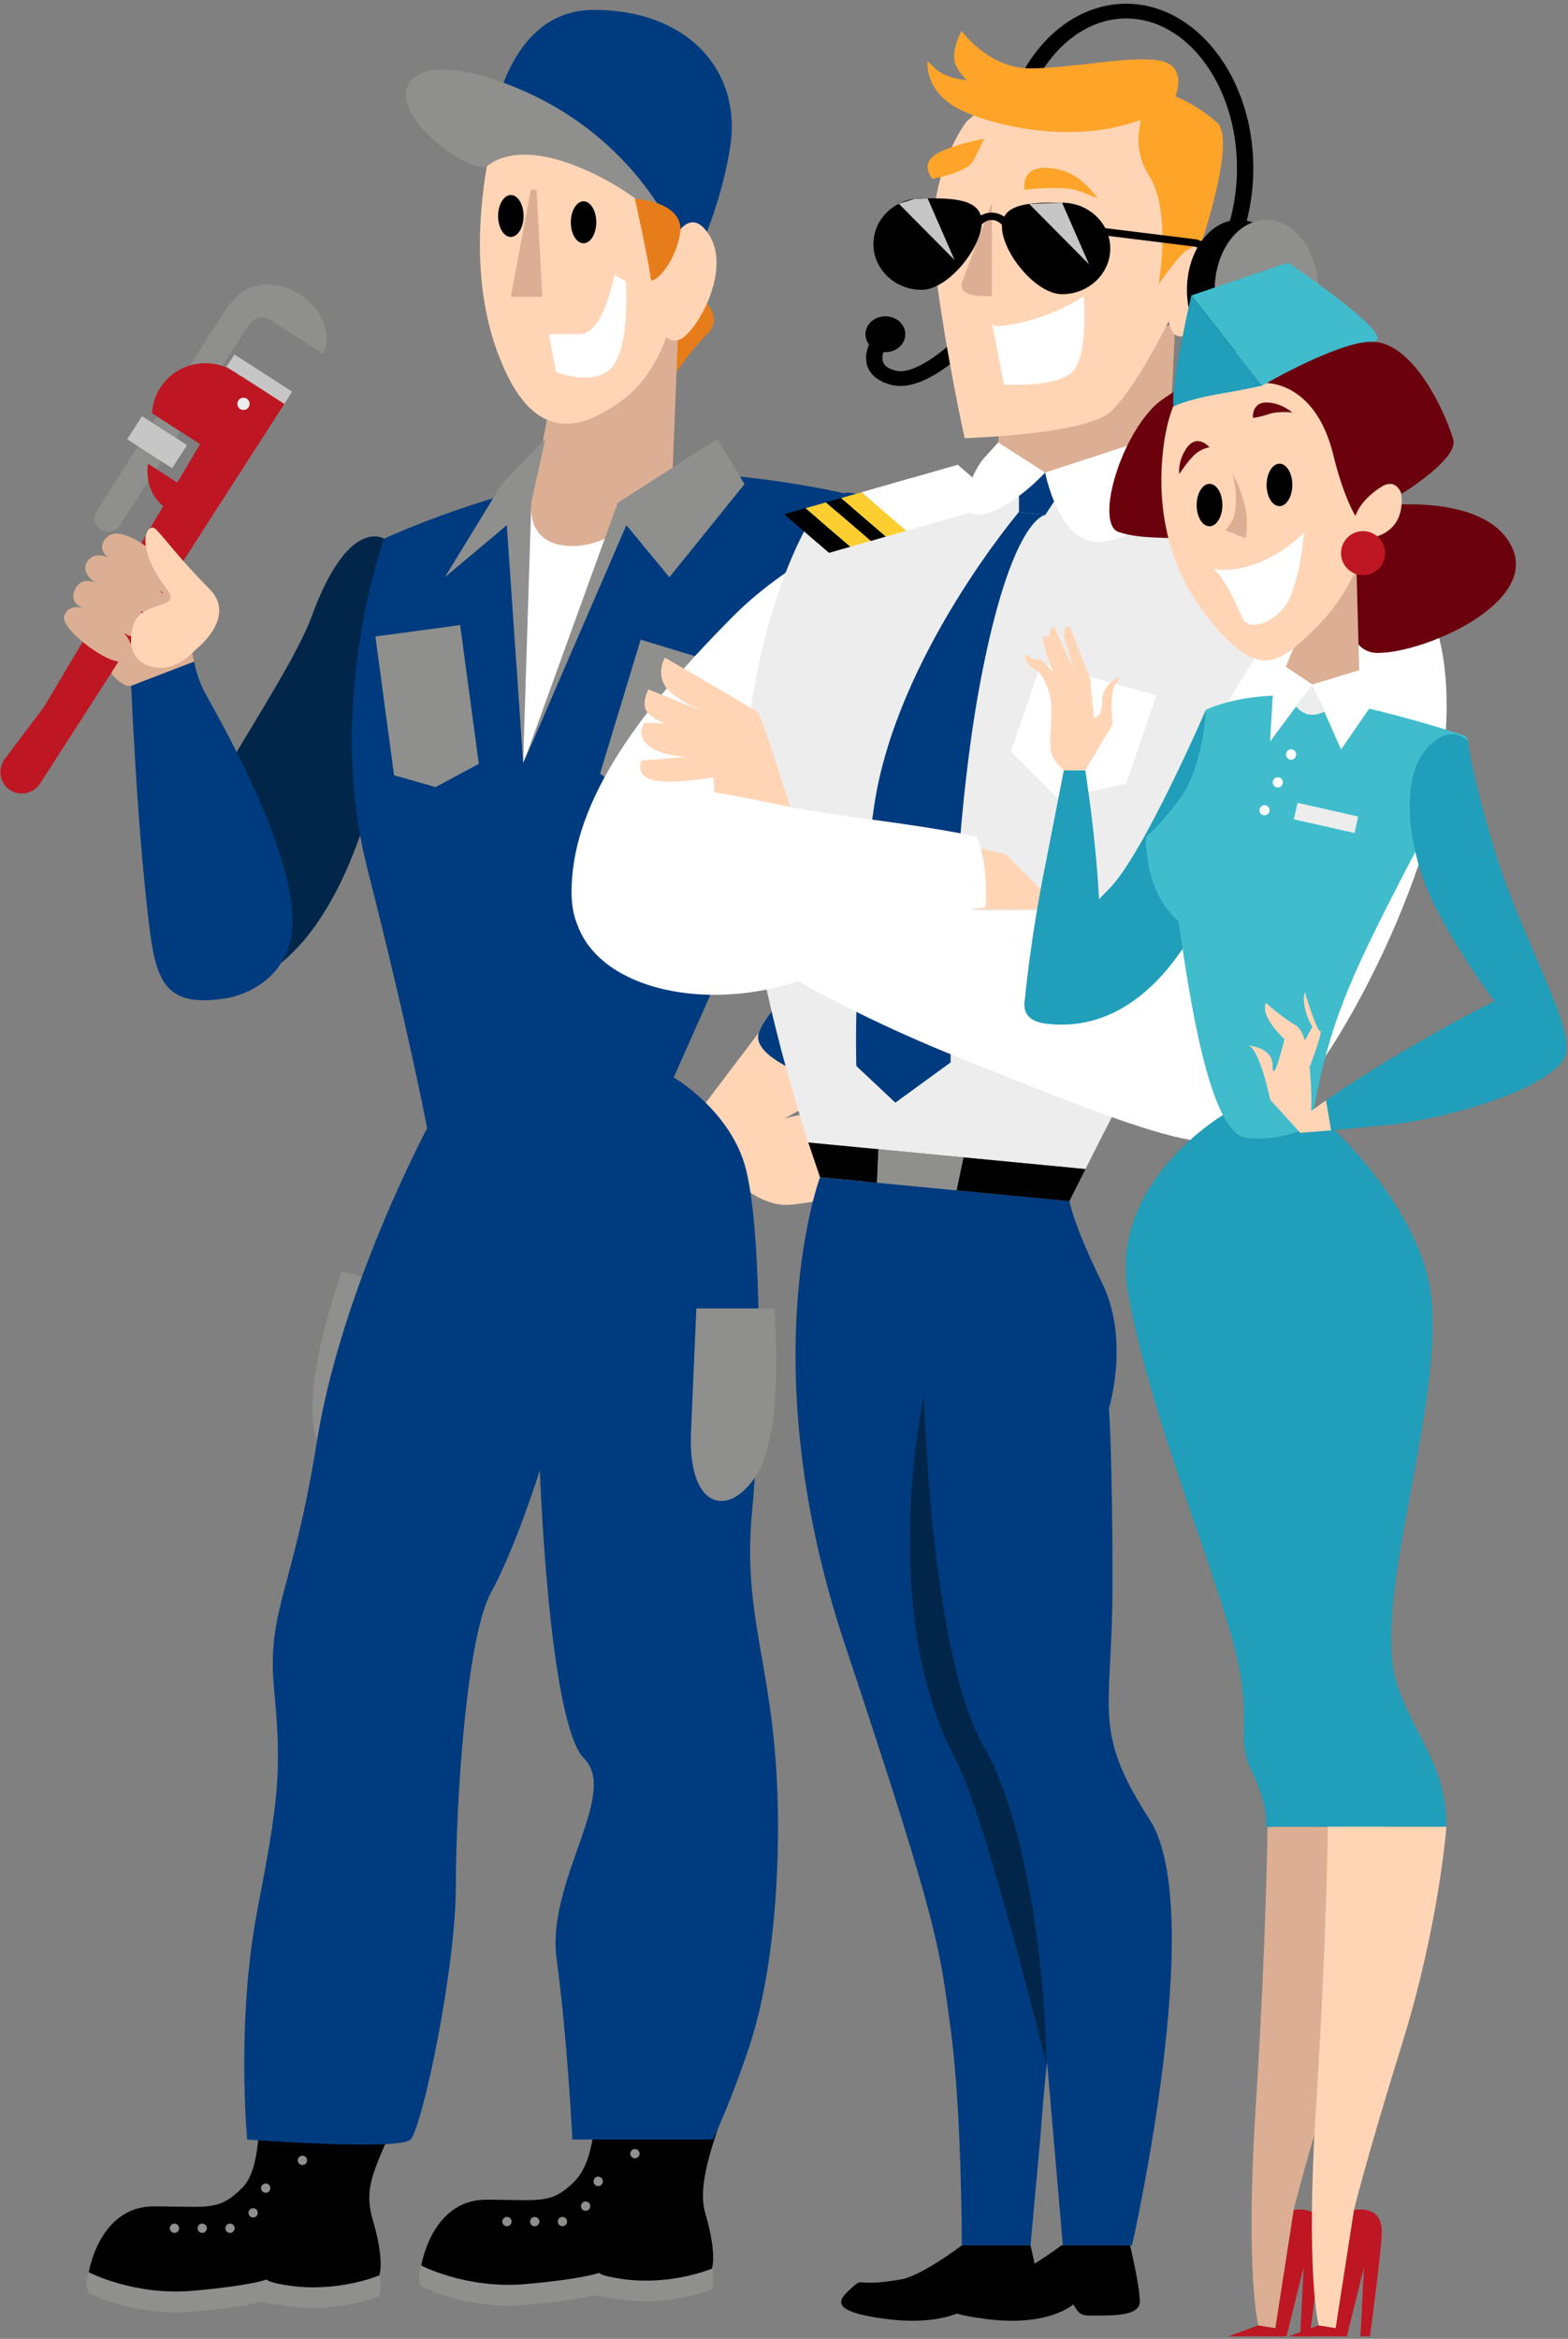<svg xmlns="http://www.w3.org/2000/svg" width="100%" height="100%" viewBox="0 0 393 586" fill-rule="evenodd" stroke-linejoin="round" stroke-miterlimit="2" xmlns:v="https://vecta.io/nano"><rect x="0" y="0" width="393" height="586" fill="#808080" stroke="none"/><style><![CDATA[.B{fill-rule:nonzero}.C{fill:#fff}.D{fill:#8f8f8e}.E{fill:#ffd5b6}.F{fill:#dcae93}.G{fill:#003b7f}.H{fill:#be1622}.I{fill:#ededed}.J{fill:#fdce2f}.K{fill:#c6c6c6}.L{fill:#209eba}.M{fill:#6b010d}]]></style><g transform="matrix(-.957 0 0 .957 326.804 -292.647)"><g class="B"><path d="M232.261 643.921l19.706-5.248s10.601 29.154 6.956 42.54S243.7 696.1 239.17 675.3l-6.909-31.379" class="D"/><path d="M159.91 381.863s-8.848 6.148-3.9 11.098 9.04 11.233 9.04 11.233l.858-14.832-5.998-7.499z" fill="#e77c1b"/><path d="M155.03 898.412c-.715 4.957.033 6.805.033 6.805s10.617 4.314 23.551 2.694l7.422-1.18c2.27.576 7.469 1.613 17.901 2.527 15.355 1.349 27.211-4.85 27.211-4.85s1.41-2.183 0-5.46l-76.118-.536z" class="D"/><path d="M154.066 786.874s-15.264 23.373-10.011 46.003c5.23 22.531 15.969 41.419 12.738 52.331s-1.73 14.547-1.73 14.547 10.652 4.544 23.551 2.696c5.927-.852 5.927-1.616 5.927-1.616s4.037 1.616 19.396 2.96 27.211-4.847 27.211-4.847-2.695-17.247-16.971-17.247-17.007 1.34-23.191-4.846-6.86-22.697-3.899-48.829 2.89-29.836 2.89-29.836l-35.911-11.316z"/><path d="M209.93 887.428a1.21 1.21 0 0 1-1.211 1.212c-.668 0-1.214-.542-1.214-1.212s.546-1.211 1.214-1.211a1.21 1.21 0 0 1 1.211 1.211m-7.272 0c0 .67-.544 1.211-1.216 1.211a1.211 1.211 0 1 1 0-2.422c.672 0 1.216.543 1.216 1.211m-7.276-.001a1.21 1.21 0 1 1-2.421 0 1.21 1.21 0 1 1 2.421 0m-6.062-4.04a1.21 1.21 0 0 1-1.212 1.211c-.672 0-1.207-.539-1.207-1.211s.535-1.21 1.207-1.21a1.21 1.21 0 0 1 1.212 1.21m-3.284-6.467a1.21 1.21 0 0 1-1.214 1.214c-.668 0-1.211-.542-1.211-1.214a1.213 1.213 0 1 1 2.425 0m-9.624-7.272a1.212 1.212 0 1 1-2.424 0 1.21 1.21 0 0 1 1.212-1.21c.669 0 1.212.543 1.212 1.21m.001-8.083c0 .669-.543 1.214-1.212 1.214s-1.212-.545-1.212-1.214a1.212 1.212 0 1 1 2.424 0m0-8.284c0 .67-.543 1.214-1.212 1.214s-1.212-.544-1.212-1.214a1.212 1.212 0 1 1 2.424 0m1.211-8.081a1.212 1.212 0 1 1-2.423 0 1.212 1.212 0 1 1 2.423 0m2.428-8.484c0 .67-.548 1.21-1.213 1.21s-1.215-.54-1.215-1.21.546-1.214 1.215-1.214a1.22 1.22 0 0 1 1.213 1.214m2.071-9.905c0 .668-.542 1.215-1.211 1.215a1.212 1.212 0 1 1 0-2.425 1.21 1.21 0 0 1 1.211 1.21m4.142-9.293c0 .669-.544 1.215-1.212 1.215s-1.212-.546-1.212-1.215a1.212 1.212 0 1 1 2.424 0m55.843 82.645c-.715 4.96.036 6.806.036 6.806s10.617 4.312 23.548 2.694l7.423-1.178c2.27.574 7.472 1.613 17.903 2.527 15.354 1.346 27.211-4.85 27.211-4.85s1.402-2.186 0-5.463l-76.121-.536z" class="D"/><path d="M239.601 801.288s-13.84 26.267-6.163 48.088c7.683 21.825 13.667 26.671 10.432 37.585s-1.727 14.548-1.727 14.548 10.651 4.544 23.549 2.694c5.928-.852 5.928-1.614 5.928-1.614s4.042 1.614 19.398 2.957 27.211-4.847 27.211-4.847-2.695-17.245-16.973-17.245-17.005 1.34-23.19-4.847-3.783-22.605-6.486-48.759c-2.083-20.157-.92-29.905-.92-29.905l-31.059 1.345z"/><path d="M297.008 889.18a1.21 1.21 0 1 1-2.42 0 1.21 1.21 0 1 1 2.42 0m-7.273-.001a1.21 1.21 0 0 1-1.211 1.213c-.671 0-1.207-.543-1.207-1.213s.536-1.209 1.207-1.209a1.21 1.21 0 0 1 1.211 1.209m-7.271.001a1.21 1.21 0 0 1-1.211 1.213c-.671 0-1.215-.543-1.215-1.213a1.21 1.21 0 1 1 2.426 0m-6.063-4.04a1.212 1.212 0 1 1-2.424 0 1.212 1.212 0 1 1 2.424 0m-3.286-6.466a1.211 1.211 0 1 1-2.422 0 1.21 1.21 0 0 1 1.214-1.209c.669 0 1.208.541 1.208 1.209m-9.621-7.274c0 .67-.546 1.211-1.215 1.211a1.21 1.21 0 0 1-1.209-1.211c0-.67.541-1.209 1.209-1.209s1.215.539 1.215 1.209m.001-8.082a1.22 1.22 0 0 1-1.215 1.215c-.669 0-1.209-.546-1.209-1.215a1.21 1.21 0 0 1 1.209-1.21c.669 0 1.215.541 1.215 1.21m-.001-8.285c0 .67-.546 1.214-1.215 1.214a1.212 1.212 0 1 1 0-2.424c.669 0 1.215.544 1.215 1.21m1.215-8.079c0 .67-.55 1.211-1.215 1.211s-1.215-.541-1.215-1.211a1.21 1.21 0 0 1 1.215-1.212c.665 0 1.215.538 1.215 1.212m0-8.487c0 .672-.55 1.213-1.215 1.213s-1.215-.541-1.215-1.213.546-1.213 1.215-1.213a1.22 1.22 0 0 1 1.215 1.213m-.001-8.687a1.22 1.22 0 0 1-1.215 1.213 1.22 1.22 0 0 1-1.215-1.213 1.22 1.22 0 0 1 1.215-1.217 1.22 1.22 0 0 1 1.215 1.217m1.209-8.085a1.21 1.21 0 0 1-1.208 1.215c-.672 0-1.215-.544-1.215-1.215a1.21 1.21 0 1 1 2.423 0m2.929-8.485c0 .67-.54 1.21-1.208 1.21a1.21 1.21 0 0 1-1.215-1.21 1.21 1.21 0 0 1 1.215-1.209c.668 0 1.208.538 1.208 1.209" class="D"/><path d="M142.717 576.099l17.792 23.491s-11.995 23.093-26.392 21.594-22.491-6.298-22.491-12.295 6.747-9.448 8.396-7.798.3 5.4.3 5.4 2.856-5.274 5.399-7.815 10.346 0 10.346 0l-14.542-8.108 21.192-14.469z" class="E"/><path d="M290.667 479.031l4.957-23.493h11.537l7.298 16.195s-.2 8.597-2.999 11.396-4.336 2.22-4.336 2.22l-16.457-6.318z" class="F"/><path d="M240.89 446.822s9.291-5.989 18.887 20.158 64.524 92.007 29.991 97.222c-31.79 4.798-47.133-45.522-49.507-70.147s.629-47.233.629-47.233" fill="#022649"/><path d="M120.529 434.925s31.949-7.577 61.391-4.897c28.462 2.59 58.969 16.794 58.969 16.794s15.596 42.385 4.398 86.371-15.661 68.012-15.661 68.012 22.461 41.951 28.857 81.939 13.203 43.985 11.202 65.178-1.202 28.391 4.398 57.581 2.67 60.041 2.67 60.041-39.791 2.998-42.787 0-11.864-44.446-11.864-66.44-2.805-65.177-9.204-76.773-12.795-31.991-12.795-31.991-2.328 66.184-11.591 75.448 9.997 32.179 7.197 52.541-4.128 47.215-4.128 47.215h-36.789s-4.731-9.759-9.589-24.48c-5.133-15.539-7.474-36.607-7.474-57.553 0-40.788 9.591-52.784 6.792-82.374s-2.421-76.504 1.977-90.973 18.552-22.69 18.552-22.69-27.726-61.878-36.125-84.27-18.792-46.587-8.396-68.679m93.063-90.251s-2.399-36.287-27.592-36.287-38.986 16.494-35.687 36.287 11.353 33.103 11.353 33.103 11.14-28.604 31.833-34.6 20.093 1.497 20.093 1.497" class="G"/><path d="M200.69 428.453l3.681 16.689.105 60.363-26.171-64.363 22.385-12.689z" class="C"/><path d="M163.663 386.8l1.645 41.767s10.796 20.854 26.991 20.173c14.133-.592 9.297-15.527 9.297-15.527l-5.098-26.758-32.835-19.655z" class="F"/><g class="E"><path d="M211.89 339.777s8.797 30.143 0 56.258-21.69 23.316-33.686 14.317-14.096-27.591-14.096-27.591-5.099-22.151 19.194-35.068 28.588-7.916 28.588-7.916"/><path d="M166.507 371.667s-4.798-13.919-10.796-4.263 3.908 26.199 7.952 27.353 5.844-4.499 5.844-4.499l-3-18.591z"/></g><path d="M180.603 377.776s2.661 15.482 9.129 15.482h7.965l-1.799 9.898s-11.096 4.498-15.295-2.099-3-21.603-3-21.603l3-1.678z" class="C"/><path d="M202.453 355.465l5.249 28.04-8.248.001 1.499-28.04 1.499-.001z" class="F"/><path d="M165.051 366.834s10.003-24.359 39.32-37.255 37.561-1.05 25.417 11.097c-8.849 8.847-15.483 9.027-15.483 9.027s-6.111-7.228-23.206-.63-26.048 17.761-26.048 17.761" class="D"/></g><path d="M191.991 363.985c.006 3.034-1.477 5.495-3.316 5.502-1.845.004-3.341-2.452-3.351-5.482s1.481-5.497 3.321-5.502 3.336 2.452 3.346 5.482m19.044-1.651c.003 3.033-1.477 5.495-3.316 5.502s-3.34-2.451-3.35-5.483 1.477-5.495 3.316-5.501 3.34 2.454 3.35 5.482"/><path d="M153.579 420.709l26.119 16.717 24.673 68.078-26.926-62.204-11.27 13.62-19.676-24.373 7.08-11.838zm45.099 0l3.668 16.717 2.13 68.079 4.285-62.205 16.227 13.621-14.923-24.374-11.387-11.838zm-14.338 87.637l-8.905 6.499h-12.526l-10.637-35.076 21.431-6.499 10.637 35.076zm53.942.415l-10.85 3.109-11.344-6.096 4.889-36.325 22.192 2.987-4.887 36.325z" class="B D"/><path d="M264.875 546.809c0-19.193 18.687-51.951 22.793-59.381 2.17-3.926 2.999-8.396 2.999-8.396l16.458 6.318s-1.322 31.851-3.862 55.16c-2.221 20.394-2.735 29.844-21.716 26.513 0 0-16.672-2.82-16.672-20.214" class="B G"/><path d="M270.302 380.305c-5.329.487-10.628 3.977-12.887 8.486-1.85 3.7-1.619 6.487-1.128 8.163.2.694.431 1.185.595 1.472l6.278-4.041 7.483-4.815h.005a4.05 4.05 0 0 1 5.605 1.205l33.859 52.615a3.6 3.6 0 0 0 4.973 1.079 3.6 3.6 0 0 0 1.078-4.973l-32.3-50.241c-2.353-3.843-5.907-9.654-13.561-8.95" class="B D"/><path d="M299.489 407.308c-4.184-6.503-12.841-8.379-19.341-4.196a14 14 0 0 0-4.197 19.342c1.337 2.073 3.132 3.67 5.163 4.757l20.569-13.238a13.9 13.9 0 0 0-2.194-6.665m-14.068 31.028c4.013 2.522 8.828 2.884 12.555.483 3.721-2.393 5.389-6.926 4.757-11.625l-17.312 11.142z" class="H B"/><path d="M304.284 414.756l-11.77 7.577 3.896 6.052 11.77-7.577zm-24.188-16.154l-15.126 9.735 2.068 3.214 15.126-9.735z" class="K"/><g class="B"><path d="M329.971 490.876l-51.502-86.683-11.434 7.359 64.235 99.807.044-.026c1.761 2.305 5.008 2.929 7.493 1.33s3.259-4.813 1.892-7.372l.09-.059-10.818-14.356z" class="H"/><path d="M279.065 410.658c.48.745.267 1.736-.478 2.217-.746.476-1.736.262-2.216-.483a1.6 1.6 0 1 1 2.694-1.734" class="I"/><path d="M302.41 449.446s7.555-6.046 10.88-3.159 0 5.428 0 5.428 3.605-1.741 5.405 1.219-2.202 5.394-2.202 5.394 3.802-1.791 5.406 1.889-2.2 4.722-2.2 4.722 4.002-1.218 5.004 2.264-14.306 15.072-16.622 11.019 1.003-6.668 1.003-6.668-6.674 3.48-6.674.347 2.269-6.166 2.269-6.166-4.393 2.516-6.398.771 1.371-6.288 1.371-6.288-4.462 4.868-6.186 3.368 8.944-14.14 8.944-14.14" class="F"/><path d="M290.269 475.87s-11.083-8.439-3.599-15.923 11.813-13.406 13.973-15.567 6.121 3.8-2.777 15.567c-4.488 5.936 6.997 2.342 8.898 10.163 1.785 7.345-2.513 10.525-7.489 10.525s-9.006-4.765-9.006-4.765" class="E"/><path d="M134.242 464.211c-.534-10.137-3.11-26.906-13.713-29.286s-38.79 29.41-56.986 47.604-37.185 47.186-3.198 75.576 61.18 32.462 61.18 32.462 23.993-6.87 21.192-14.468-23.57-27.367-32.592-36.388c-10.994-10.998-17.88-12.796-17.88-12.796s34.891-22.22 38.874-36.257c3.3-11.627 3.622-16.969 3.123-26.447" class="G"/><path d="M175.196 357.811s-4.128 18.939-4.128 20.926-5.989-2.747-7.643-11.477 11.771-9.449 11.771-9.449" fill="#e77c1b"/><path d="M159.112 648.364h-20.394s-2.742 30.901 4.227 42.896 18.545 10.469 17.565-10.795l-1.398-32.101" class="D"/></g></g><g transform="matrix(-.932 0 0 .932 821.11 -264.971)" class="B"><path d="M646.073 424.623s22.738 10.313 37.291 24.861c28.717 28.718 43.949 52.32 43.949 74.609s-21.509 16.062-37.307 2.907c-33.189-27.635-53.712-90.38-50.359-97.017s6.426-5.36 6.426-5.36" class="C"/><path d="M564.921 370.942l2.143 42.592s26.458 7.554 38.613 7.554 7.864-3.696 7.864-3.696l-1.787-26.521-46.833-19.929z" class="F"/><path d="M680.992 492.345c-2.859-44.146-17.638-67.722-17.638-67.722s-32.459-13.358-71.483-11.662c-51.429 2.238-86.235 23.696-86.235 23.696s-.538 9.275 8.15 28.633c7.618 16.983 21.178 37.061 36.119 60.635 11.377 17.952 30.658 55.682 39.212 72.664l74.535-7.149c6.269-19.409 19.538-65.181 17.34-99.095" class="I"/><path d="M548.081 350.618c-2.691-6.423-4.114-13.719-4.114-21.1 0-24.379 15.338-44.212 34.192-44.212 12.769 0 24.374 9.048 30.288 23.614l-4.133 1.355c-5.262-12.962-15.284-21.013-26.156-21.013-16.429 0-29.793 18.059-29.793 40.256 0 6.91 1.325 13.724 3.831 19.705l-4.116 1.395zm90.823 37.443c-8.465 0-18.006-9.794-19.162-11.015-.787-.831-.676-2.079.248-2.787s2.311-.607 3.101.222c4.095 4.317 12.363 10.706 17.072 9.473 1.695-.443 2.79-1.138 3.255-2.066.663-1.329.032-3.089-.268-3.655-.518-.983-.061-2.163 1.027-2.636s2.396-.074 2.928.902c.204.372 1.937 3.725.345 6.97-1.01 2.056-3.05 3.497-6.061 4.283-.811.212-1.642.309-2.483.309"/><path d="M648.282 374.156c0 2.664-2.4 4.821-5.362 4.821s-5.363-2.157-5.363-4.821 2.403-4.82 5.363-4.82 5.362 2.156 5.362 4.82"/><path d="M621.049 316.937s11.798 14.787 8.581 39.217-8.02 45.942-8.02 45.942-32.377-.937-39.172-7.047-15.728-24.428-15.728-24.428-.898 7.875-7.508 1.927c-6.616-5.946-8.759-22.502-.898-22.502-3.304-7.586-6.435-22.018 7.689-34.716s34.677-16.715 55.055 1.607" class="E"/><path d="M614.278 338.795l7.844 20.896c2.143 5.143-7.844 4.177-7.844 4.177v-25.073z" class="F"/><path d="M589.599 363.94s6.783 4.75 16.434 7.002 8.244 0 8.244 0l-3.236 16.716s-13.588.963-18.235-3.216-3.207-20.502-3.207-20.502" class="C"/><path d="M616.404 321.598s10.665 2.019 13.783 4.82 0 5.974 0 5.974-8.509-1.598-10.566-4.365c-1.001-1.348-3.216-6.43-3.216-6.43m-30.544 16.026s3.989-6.118 9.833-7.6c11.414-2.892 9.805 5.303 9.805 5.303s-6.612-.858-11.911-.298c-1.986.209-4.442 1.265-7.728 2.595m-16.41 23.138s-5.654-8.288-7.865-9.394l-3.623-1.811s-9.484-27.584-4.241-32.299 11.2-7.07 11.2-7.07-3.573-8.358 4.529-9.644 23.356 2.142 34.559 2.142 18.416-10.072 18.416-10.072 3.124 5.519 1.564 9.216c-.855 2.02-2.955 4.034-2.955 4.034s2.955-.178 5.71-1.381c2.569-1.12 2.902-1.995 4.828-3.725 0 0 1.097 8.304-9.146 13.231-8.149 3.919-29.619 9.378-47.851 2.627-1.247-.461 2.729 6.588-2.501 14.789-6.259 9.802-2.622 29.357-2.622 29.357" fill="#fea429"/><path d="M611.575 345.228c0 6.791-9.02 18.163-16.178 18.163s-12.957-5.505-12.958-12.295 5.803-12.298 12.957-12.298 16.178-.361 16.179 6.43"/><path d="M595.397 338.799l-7.237 16.555 16.086-16.233-8.849-.322z" class="K"/><path d="M617 344.054c.001 6.792 9.023 18.164 16.18 18.164s12.959-5.505 12.958-12.297-5.801-12.295-12.959-12.295-16.179-.361-16.18 6.428"/><path d="M634.994 337.754l-3.435-.13-7.236 16.563 14.986-15.121-4.315-1.312z" class="K"/><path d="M610.482 345.43a1.19 1.19 0 0 1-.633-.182c-.497-.314-.614-.931-.265-1.378 1.198-1.524 2.931-2.399 4.757-2.399 1.53 0 2.954.588 4.119 1.698a.92.92 0 0 1-.046 1.399c-.443.373-1.139.356-1.555-.041-.516-.493-1.371-1.077-2.519-1.077-1.118 0-2.168.554-2.959 1.561-.215.273-.554.419-.9.419m-60.575 8.847c-.427 0-.833-.225-1.011-.6-.24-.502.019-1.083.577-1.298l9.697-3.7 25.383-3.147c.596-.081 1.158.304 1.24.845s-.338 1.04-.939 1.114l-25.237 3.129-9.278 3.577a1.21 1.21 0 0 1-.433.08"/><path d="M561.821 362.218c0 10.393-6.231 18.812-13.92 18.812s-13.922-8.419-13.922-18.812 6.232-18.813 13.922-18.813 13.92 8.42 13.92 18.813"/><path d="M554.361 362.222c0 10.39-6.231 18.811-13.92 18.811s-13.923-8.421-13.923-18.811 6.231-18.817 13.923-18.817 13.92 8.424 13.92 18.817" class="D"/><path d="M542.687 362.219c0 1.678-1.006 3.036-2.245 3.036s-2.25-1.358-2.25-3.036 1.009-3.034 2.25-3.034 2.245 1.357 2.245 3.034"/><path d="M592.925 412.066l14.063-1.5.001 11.357-7.032.861-7.033-10.718z" class="G"/><g class="C"><path d="M566.403 400.414l-4.582 16.26s13.514 13.308 24.04 13.308 14.097-18.645 14.097-18.645l-33.555-10.923z"/><path d="M599.958 411.338s8.339 9.216 16.446 11.143 3.814-10.767 0-14.999l-3.814-4.237-12.632 8.093z"/></g><path d="M606.989 421.924s32.964 38.812 38.924 78.885 4.811 70.078 4.811 70.078l-10.486 9.847-14.855-10.812s.292-58.825-8.085-102.76c-8.383-43.932-17.338-44.379-17.338-44.379l7.03-.859z" class="G"/><g class="C"><path d="M505.637 436.656s22.86 2.251 34.806 20.001c25.455 37.83 35.831 67.436 38.423 104.907 2.06 29.845-24.572 28.56-30.964 28.56-15.884 0-48.589-59.678-54.242-96.066-7.389-47.574 11.978-57.402 11.978-57.402"/><path d="M554.36 533.257c20.607-8.305 23.763-4.104 58.277-4.104s54.585-12.667 54.585-12.667l11.352 24.058s-18.666 13.24-54.766 27.814c-63.535 25.649-75.027 29.121-83.367 14.101-8.346-15.018 0-43.593 13.919-49.202"/></g><path d="M667.894 503.273s8.204-26.403 9.285-27.375 25.022-14.787 25.022-14.787 2.328 3.696 0 7.555c-2.321 3.855-11.259 7.232-11.259 7.232l15.73-6.269s2.235 4.42 0 6.428-4.287 2.733-4.287 2.733l5.282-.16s2.403 3.054-.815 5.946-10.188 3.215-10.188 3.215l11.864.964s2.079 4.662-4.181 5.465c-6.254.804-15.192-.964-15.192-.964l-.781 13.984-20.48-3.967zm-37.708 14.252c.44-3.252 1.379-6.062 2.339-8.291-12.626 2.481-22.042 4.755-22.042 4.755l-14.766 14.812h28.442s3.61-.902 5.706-.633c-.241-2.881-.251-6.447.32-10.643" class="E"/><path d="M660.495 600.782s18.591 49.718-6.676 125.583-25.412 81.008-28.437 103.294-3.023 58.29-3.023 58.29H603.89l-2.632-28.878c-1.044-14.326-1.824-20.387-1.824-20.387l-4.244 49.265h-18.592s-20.495-90.007-4.763-114.439c15.726-24.429 10.008-28.715 10.008-63.433s.954-47.147.954-47.147-5.724-18.429 1.905-33.859 8.729-21.859 8.729-21.859l67.064-6.43z" class="G"/><path d="M603.892 887.949s-2.634 10.981-2.634 15.099 8.036 3.743 13.686 3.743c2.703 0 3.154-1.35 4.216-2.995 0 0 6.472 6.063 23.224 3.966s12.798-5.521 9.483-8.501-.429.068-13.3-2.202c-5.382-.952-16.208-9.11-16.208-9.11h-18.467z"/><path d="M577.123 887.949s-2.637 10.981-2.637 15.099 8.041 3.743 13.688 3.743c2.697 0 3.152-1.35 4.217-2.995 0 0 6.472 6.063 23.218 3.966 16.753-2.092 12.8-5.521 9.486-8.501s-.428.068-13.298-2.202c-5.386-.952-16.208-9.11-16.208-9.11h-18.466z"/><path d="M609.155 486.394l-12.648 12.587-18.33-4.006-8.133-23.743 30.979-8.579 8.133 23.741z" class="C"/><path d="M632.524 659.287s-1.645 69.436-16.037 94.509c-14.385 25.073-16.529 75.006-16.529 75.006l-.419 10.755s16.31-66.687 24.374-81.905c21.449-40.503 8.611-98.365 8.611-98.365" fill="#022649"/><path d="M589.118 598.589l4.315 8.623 30.359-2.911-1.88-8.858-32.794 3.146zm74.534-7.15l-18.871 1.809.392 9.003 15.322-1.47 3.157-9.343"/><path d="M621.911 595.442l1.879 8.858 21.383-2.048-.391-9.003-22.87 2.193z" class="D"/><path d="M572.093 424.382l-14.96-10.733-28.827 11.171 14.966 10.734 28.821-11.173z" class="C"/><path d="M505.207 433.774l14.959 10.733 6.397-2.475-14.964-10.735-6.392 2.477zm17.033-6.602l-4.573 1.771 14.962 10.734 4.568-1.768-14.957-10.737z"/><path d="M543.272 435.555l-14.966-10.733-6.066 2.351 14.958 10.736 6.074-2.354z" class="J"/><path d="M558.221 429.76l-14.961-10.734-6.073 2.351 14.964 10.737 6.07-2.354z" class="C"/><path d="M511.598 431.298l14.964 10.734 6.066-2.354-14.961-10.733-6.069 2.354z" class="J"/><path d="M611.392 419.612l12.066-10.357 25.91 7.388-12.061 10.359-25.915-7.389z" class="C"/><path d="M670.138 422.567l-12.062 10.355-5.75-1.638 12.062-10.356 5.75 1.64zm-15.314-4.369l4.104 1.175-12.061 10.355-4.104-1.17 12.061-10.36z"/><path d="M637.305 427.001l12.063-10.357 5.456 1.552-12.061 10.361-5.458-1.557z" class="J"/><path d="M623.866 423.169l12.06-10.355 5.458 1.554-12.063 10.356-5.455-1.555z" class="C"/><path d="M664.388 420.928l-12.062 10.355-5.458-1.555 12.062-10.356 5.458 1.557z" class="J"/><path d="M723.83 512.06c-11.44-25.378-36.841-13.18-65.857-9.001-11.865 1.709-27.453 3.514-39.621 6.175-.862 2.229-1.706 5.039-2.102 8.291-.514 4.196-.505 7.762-.288 10.642 5.662.807 19.328 3.751 38.039 14.43 34.926 19.93 86.377 6.172 69.829-30.537" class="C"/></g><g transform="matrix(-.891 0 0 .891 692.101 -223.833)"><g class="B L"><path d="M437.573 450.838s17.628 40.745 27.146 50.263 6.529 7.987 6.529 7.987 30.118 27.837 11.004 30.022c-35.008 4-49.34-44.136-49.34-44.136l4.661-44.136z"/><path d="M488.603 533.768s-1.336-17.173-6.351-41.67l-4.74-24.268h-6.027s-6.899 42.602-2.841 61.005 19.959 4.933 19.959 4.933"/></g><path d="M431.214 908.203l-8.42-3.085-4.766.752-5.152-33.177s-7.838-1.761-7.838 6.002c0 5.002 3.335 29.508 3.335 29.508h2.671l-1.004-19.506 4.837 19.506h16.337z" class="B H"/><path d="M423.544 843.854c-3.001-47.012-3.334-78.938-3.334-78.938h-33.342s2.001 27.258 12.339 60.6 13.669 47.178 13.669 47.178l5.152 33.177 4.766-.752s3.751-14.252.75-61.265" class="B F"/><path d="M432.762 564.776s32.233 19.095 26.732 49.853-20.03 66.541-28.28 93.796-1.254 29.735-6.503 40.738c-5.255 11.004-4.005 15.753-4.005 15.753h-50.803c0-16.754 8.298-24.535 13.573-39.01 8.988-24.668-16.221-86.643-8.001-116.779 7.003-25.672 33.565-47.262 33.565-47.262l23.722 2.911z" class="B L"/><path d="M414.251 908.203l-8.421-3.085-4.767.752-5.15-33.177s-7.838-1.761-7.838 6.002c0 5.002 3.335 29.508 3.335 29.508h2.665l-.998-19.506 4.834 19.506h16.34z" class="B H"/><path d="M406.581 843.854c-3.001-47.012-3.335-78.938-3.335-78.938h-33.344s2.001 27.258 12.336 60.6c10.34 33.341 13.675 47.178 13.675 47.178l5.149 33.177 4.768-.752s3.75-14.252.751-61.265" class="B E"/><path d="M364.72 458.089s21.759-7.353 41.139-10.428 31.714 3.177 31.714 3.177.652 15.793 7.168 24.754c6.002 8.254 9.668 10.856 9.668 10.856s.835 15.152-9.166 23.904c-2.795 19.3-8.502 59.425-18.977 60.81-6.445.855-17.809-.986-18.659-5.797-4.628-26.13-10.543-38.925-25.129-67.265s-21.675-36.093-17.758-40.011" fill="#40bccc" class="B"/><path d="M389.236 393.545s-30.266-4.225-37.768 11.531 24.522 29.756 37.768 29.756 9.734-30.641 9.734-30.641l-9.734-10.646z" class="M"/><g class="B"><path d="M407.607 443.709l7.461-4.962-5.586-13.659-14.292-13.879-.758 28.502v-.001l13.175 3.999z" class="F"/><path d="M404.219 451.368s3.089 1.609 5.623.363c1.809-.892 2.332-1.87 2.332-1.87l-4.567-6.151-3.388 7.658z" class="I"/><g class="C"><path d="M394.432 439.71v.001l-2.829 10.75 7.927 11.504 5.89-13.315 2.187-4.941-13.175-3.999z"/><path d="M418.782 447.336l-3.714-8.589-7.461 4.962 3.413 4.601 8.464 11.403-.702-12.377z"/></g><path d="M432.912 354.312s14.558 6.513 19.267 11.222c10.049 10.051 16.402 33.04 9.901 35.29s-16.154 1.246-16.988 2.079-12.181-48.592-12.181-48.592" class="M"/><path d="M449.815 380.111c1.318 15.95-2.202 32.493-14.576 46.97-13.254 15.503-18.755 10.503-29.256 0s-14.005-24.508-14.005-24.508-9.5-.498-9.5-10.502 10.5-1 10.5-1 8.337-41.511 30.341-41.511c21.672 0 25.551 19.137 26.496 30.551" class="E"/></g><path d="M420.472 387.568c.008 3.293-1.604 5.97-3.603 5.977s-3.625-2.666-3.635-5.957 1.606-5.972 3.603-5.977 3.628 2.665 3.635 5.957m19.679 5.663c.008 3.294-1.606 5.969-3.604 5.975s-3.628-2.663-3.635-5.956 1.601-5.97 3.602-5.975 3.627 2.662 3.637 5.956"/><path d="M409.982 400.966s5.298 5.683 13.005 8.618c7.877 3.001 12.754 1.5 12.754 1.5s-3.127 1.251-8.324 13.698c-1.737 4.161-8.622 1.65-11.972-2.944-4.483-6.146-5.463-20.872-5.463-20.872" class="C"/><g class="B"><path d="M420.472 358.946s-16.988-11.637-29.492-11.637-21.51 22.007-23.007 27.507 14.505 15.254 14.505 15.254 1.665-4.416 5.249-2.25c6.61 3.996 7.753 8.502 7.753 8.502s3.281-5.079 6.249-17.254c5.003-20.504 18.743-20.122 18.743-20.122m16.057 18.065s3.711-4.445 6.838.807c2.21 3.712 1.666 6.697 1.666 6.697s-2.013-3.14-4.044-5.167c-2.133-2.138-4.46-2.336-4.46-2.336m-12.208-8.28s.417-4.335-3.752-4.335-7.336 2.835-7.336 2.835 3.918-.5 6.585.415 4.503 1.085 4.503 1.085" class="M"/><path d="M430.072 384.515s-1.836 5.683-.458 11.808c.379 1.702 2.458 4.002 2.458 4.002l-5.668 2.249s-1.171-4.701.501-10.394c1.749-5.965 3.167-7.665 3.167-7.665" class="F"/></g><path d="M399.53 406.762c0 3.422-2.772 6.194-6.194 6.194s-6.189-2.772-6.189-6.194a6.19 6.19 0 0 1 6.189-6.191c3.422 0 6.194 2.771 6.194 6.191" class="H"/><path d="M441.657 334.307l-19.956 25.34s-21.136-12.337-30.721-12.337 23.485-22.254 23.485-22.254l27.191 9.251z" fill="#40bccc"/><g class="L"><path d="M446.625 365.534s-3.007-1.854-13.713-3.698c-6.906-1.189-11.211-2.191-11.211-2.191l19.955-25.339s6.072 26.229 4.968 31.228"/><g class="B"><path d="M382.478 547.11c-16.923-10.001-26.092-14.337-26.092-14.337s13.502-18.004 19.171-32.174 6.967-31.852-.69-39.51c-6.295-6.297-10.371-2.072-11.096-1.275-.076.922-.854 8.51-7.385 30.281-7 23.34-20.338 45.68-20.338 56.015s33.677 19.672 49.344 21.34l16.936 1.638 1.436-8.446c-4.086-2.836-11.185-7.558-21.286-13.532"/><path d="M363.771 459.814l.007-.102c-.17.29-.168.274-.007.102m61.869 85.361l.626-.066-.259.002a1.17 1.17 0 0 0-.367.064"/><path d="M426.266 545.108c.591-.007.493-.037 0 0"/></g></g><path d="M418.782 550.779c0 6.334-3.337-7.335-3.337-7.335s3.79-3.502 4.959-6.502.165-3.667.165-3.667-3.62 3.5-8.395 6.334c-1.072.635-1.874 2.193-2.479 4.226l-2.088-3.893s1.38-2 2.088-5.167 0-4.501 0-4.501-3.251 10.834-4.275 10.834c-.794 0 1.764 7.019 2.955 10.169-.623 6.14-.478 12.338-.478 12.338s-1.379-1.057-4.134-2.973l-1.436 8.446 8.693.688 8.464-9.329s2.902-14.252 6.155-15.272c-2.138.268-6.857 1.378-6.857 5.604" class="B E"/><path d="M411.776 476.972l-17.073 3.859 1.047 4.634 17.073-3.859z" class="I"/><g class="B"><path d="M471.485 467.829l-7.729-12.946s1.334-9.459-1.272-12.067 4.276.228 4.276 5.421 2.302 4.799 2.302 4.799l1.061-10.951 5.695-14.624s2.652-.332 1.277 3.945-2.425 8.305-2.425 8.305l5.561-12.25s1.378.714 1.378 2.284 1.769-.893 1.769 1.027-2.719 9.228-2.719 9.228l2.948-3.08c.688-.688 2.26.294 3.733-1.179s2.163 1.805-2.211 3.97c-1.14.564-4.129 5.383-4.129 11.127s.777 9.46 0 12.25c-.626 2.253-3.488 4.741-3.488 4.741h-6.027z" class="E"/><path d="M415.015 463.385a1.421 1.421 0 1 1-2.841 0 1.421 1.421 0 1 1 2.841 0m3.736 7.837c0 .783-.639 1.42-1.423 1.42s-1.423-.637-1.423-1.42.637-1.424 1.423-1.424 1.423.64 1.423 1.424m3.729 7.835a1.42 1.42 0 0 1-1.418 1.42c-.787 0-1.426-.635-1.426-1.42s.639-1.42 1.426-1.42a1.42 1.42 0 0 1 1.418 1.42" class="C"/></g></g></svg>